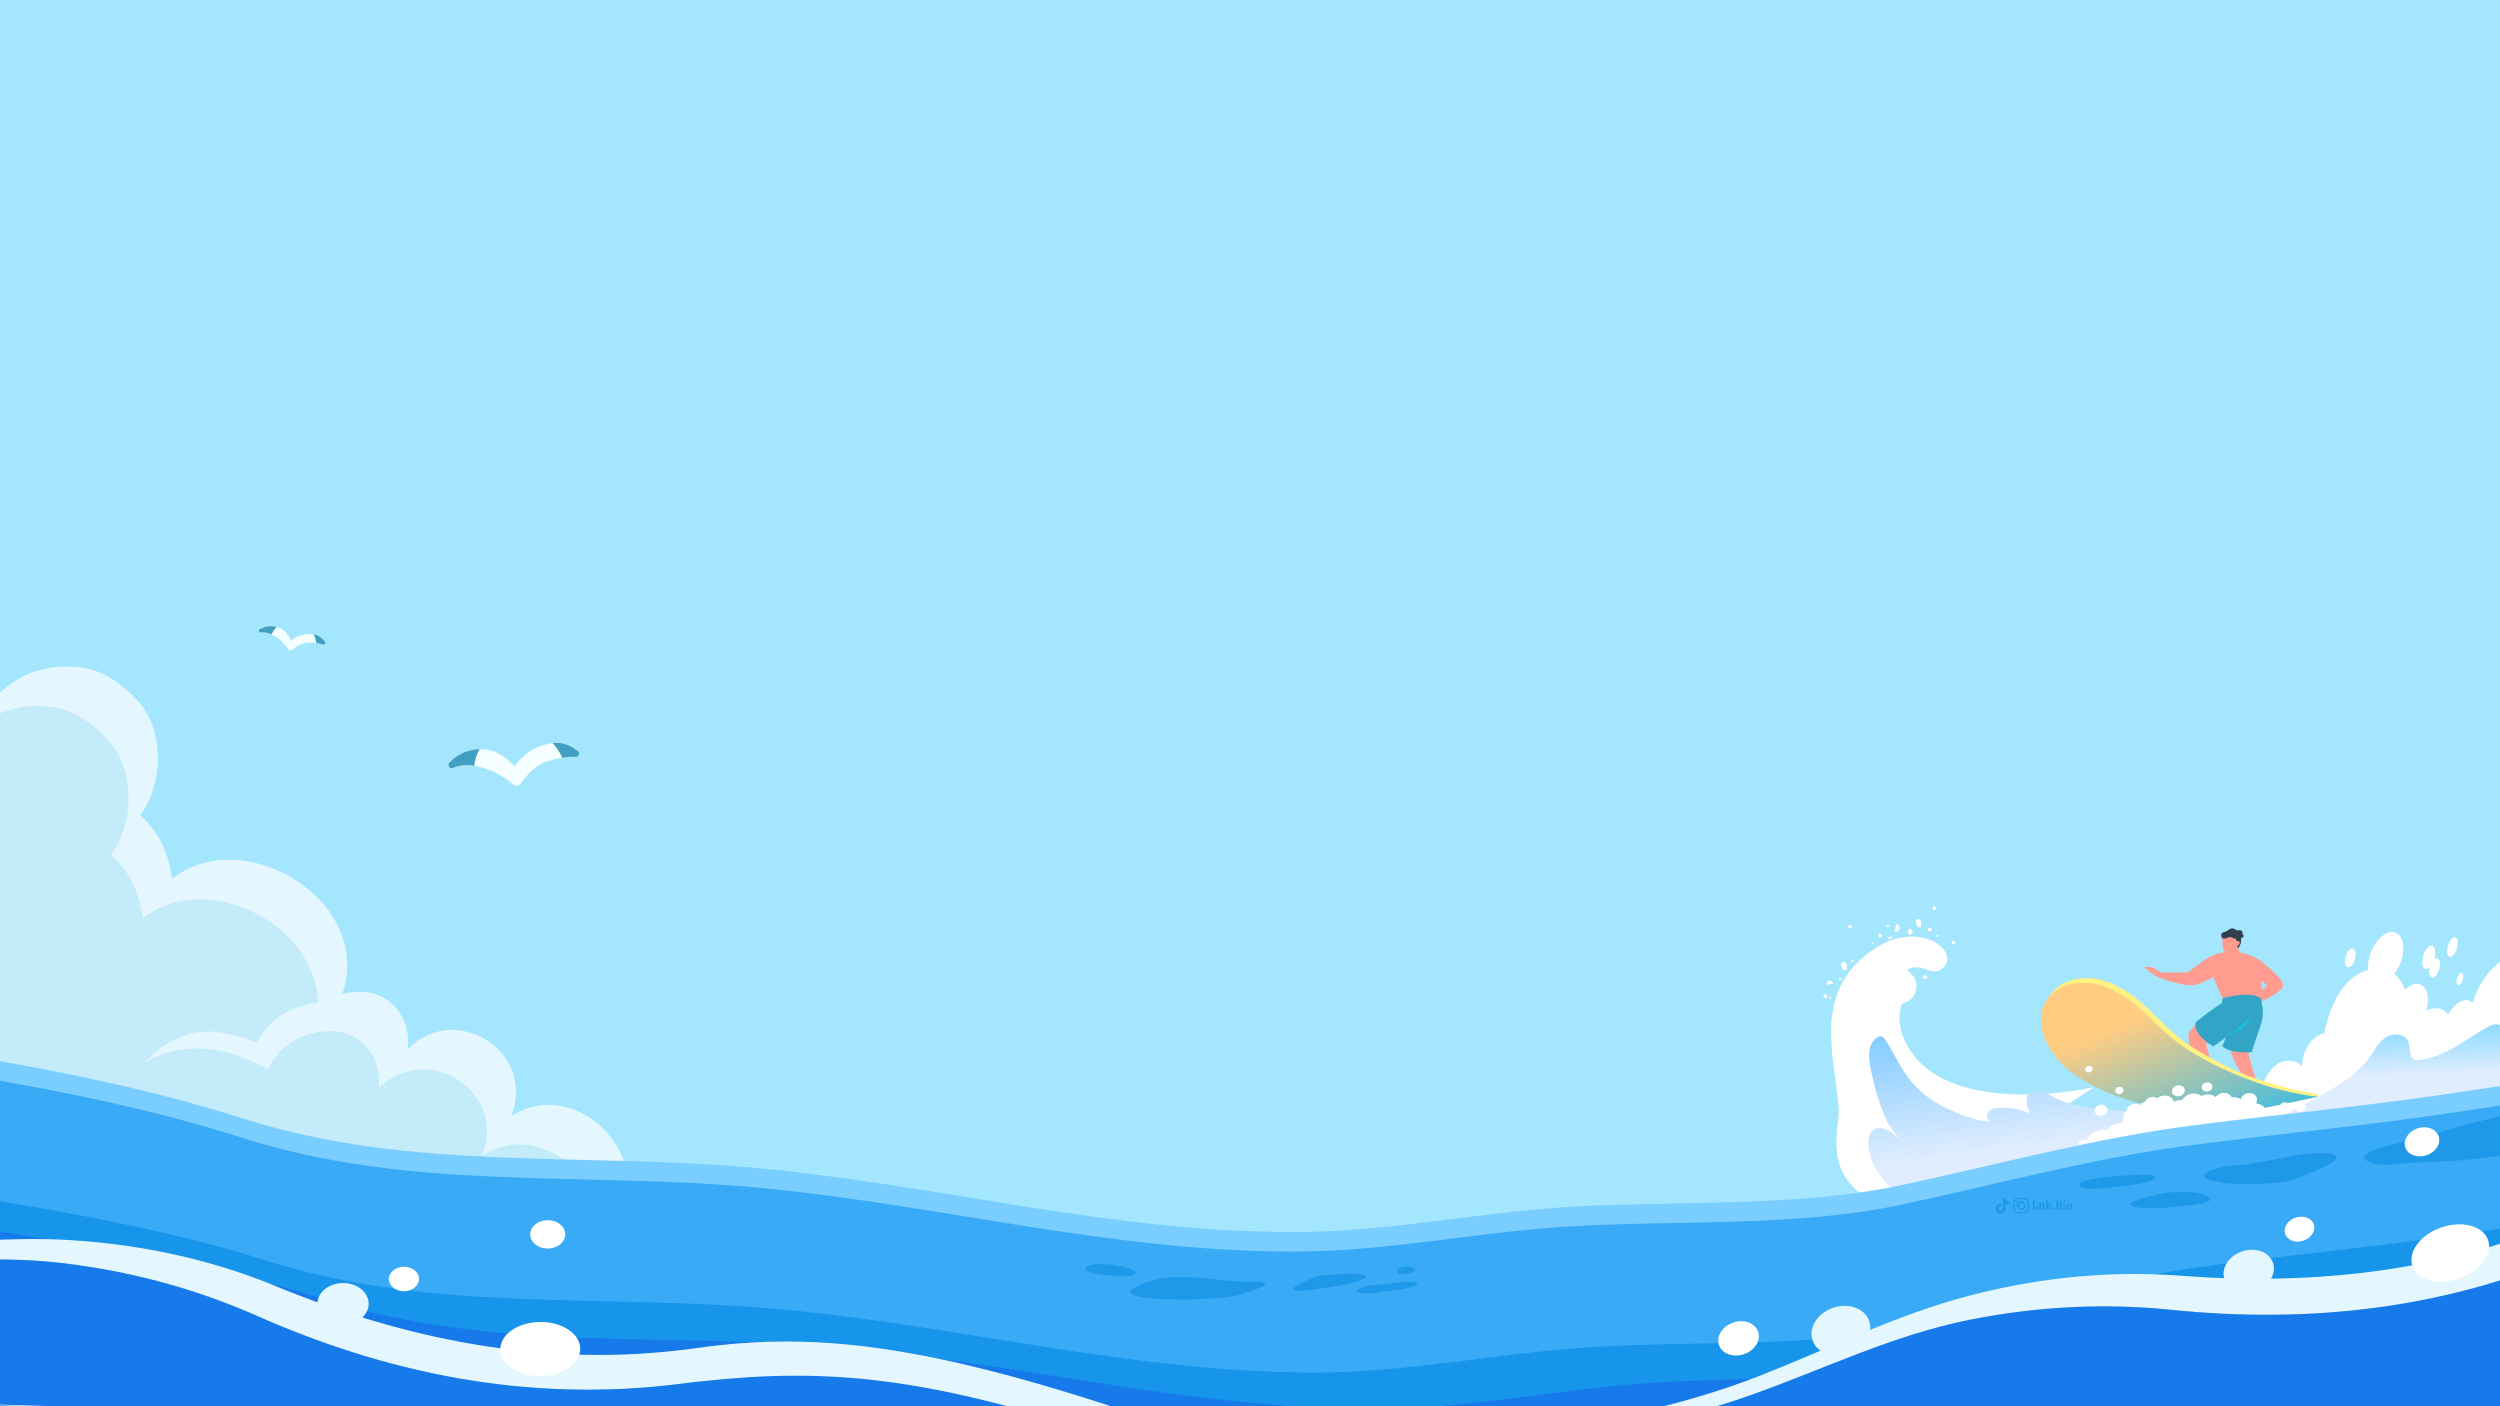 <?xml version="1.0" encoding="utf-8"?>
<!-- Generator: Adobe Illustrator 27.0.0, SVG Export Plug-In . SVG Version: 6.00 Build 0)  -->
<svg version="1.1" id="Layer_2_00000117662245917182292930000010347400509289319059_"
	 xmlns="http://www.w3.org/2000/svg" xmlns:xlink="http://www.w3.org/1999/xlink" x="0px" y="0px" viewBox="0 0 1920 1080"
	 style="enable-background:new 0 0 1920 1080;" xml:space="preserve">
<rect x="0" y="0" width="1920" height="1080" fill="#333333" stroke="none"/>
<style type="text/css">
	.st0{clip-path:url(#XMLID_00000146501597982823466060000015997851068094456240_);}
	.st1{fill:#E5F7FE;}
	.st2{fill:#C3EBFA;}
	.st3{fill:#FFFFFF;}
	.st4{fill:url(#SVGID_1_);}
	.st5{fill:#FF9C8F;}
	.st6{opacity:0.5;fill:#FF9C8F;enable-background:new    ;}
	.st7{fill:#313F4F;}
	.st8{fill:#32A5C7;}
	.st9{fill:#13C0E5;}
	.st10{fill:#FFF182;}
	.st11{fill:url(#SVGID_00000132063980202375980890000005155744915350274950_);}
	.st12{fill:url(#SVGID_00000150073577197179518030000012686370614545749386_);}
	.st13{fill:#7ACEFF;}
	.st14{fill:#39AAF5;}
	.st15{fill:#1795EB;}
	.st16{fill:#177AEB;}
	.st17{fill:#1E98E8;}
	.st18{opacity:0.3;}
	.st19{fill:#F5FFFF;}
	.st20{fill:#40A0C2;}
</style>
<g>
	<defs>
		<rect id="XMLID_00000067214278382098943340000001764137318603113621_" width="1920" height="1080"/>
	</defs>
	<use xlink:href="#XMLID_00000067214278382098943340000001764137318603113621_"  style="overflow:visible;fill:#A3E6FE;"/>
	<clipPath id="XMLID_00000135680270931472248250000003411047800915409040_">
		<use xlink:href="#XMLID_00000067214278382098943340000001764137318603113621_"  style="overflow:visible;"/>
	</clipPath>
	<g style="clip-path:url(#XMLID_00000135680270931472248250000003411047800915409040_);">
		<g>
			<g>
				<path class="st1" d="M481.2,923.2c10.4-48.2-44.5-94.4-88.8-65.9c20.2-48.7-42.1-89.2-79.3-51.6c0,0,4.2-22.8-15-37.2
					c-15.6-11.8-35.4-4.8-35.4-4.8c25.1-70.7-74.4-132.5-130.6-88.8c-2.7-20-10.1-36.4-24.5-48.8c18.3-23.9,18.4-65.1-0.8-86.7
					c-20.6-23.2-38.6-27.2-53.2-27.5C-70.7,509-52.3,761.7-80.8,839.4l-12.6,61.2l191.7,38.3c5.1,6.5,15.3,7.6,23.9,4.8l15.6,3.2
					c20.3,23,38,7.3,54.8,24.2c20.2,21,50,2.2,64.1-19.9c-3.2,4.9,27,11.2,30.1,11.1c11.5-0.7,21.2-4,33.1-4c20,0,40,0.3,59.9,0.9
					c9,0.3,18.7-0.6,27.6,0.2c7.1,0.7,13.8,3.8,21,4C453,963.9,477.3,947.4,481.2,923.2z"/>
			</g>
			<g>
				<path class="st2" d="M370.1,887.6c20.2-48.7-42.1-89.2-79.3-51.6c0,0,4.2-22.8-15-37.2c-7.9-5.9-16.8-7.1-23.8-6.8l0,0
					c-20.5,0.5-37.5,10.6-46.3,29.7c0,0-47.9-32.7-94-5.9c0,0,22.3-29.2,59.2-22.6c17.3,3,26.7,7.7,26.7,7.7s10-26.8,46.6-30.8
					c-1.2-59.6-84.8-103.5-134.6-64.8c-2.7-20-10.1-36.4-24.5-48.8c18.3-23.9,18.3-65.1-0.8-86.7c-20.6-23.2-38.6-27.2-53.2-27.5
					c-124.3-2.8-105.8,249.8-134.3,327.6l-12.6,61.2L76,969.3c5.1,6.5,15.3,7.6,23.9,4.8l15.6,3.2c20.3,23,38,7.3,54.8,24.2
					c20.2,21,50,2.2,64.1-19.9c-3.2,4.9,27,11.2,30.1,11.1c11.5-0.7,21.2-4,33.1-4c20,0,40,0.3,59.9,0.9c9,0.3,18.7-0.6,27.6,0.2
					c7.1,0.7,13.8,3.8,21,4c24.3,0.8,48.6-15.6,52.5-40C469.2,905.4,414.3,859.3,370.1,887.6z"/>
			</g>
		</g>
		<g>
			<g>
				<path class="st3" d="M1960.4,600.4c-2.2,1-3.4-1.7-2.9-5.9c0.6-4.3,2.8-8.5,5-9.5s3.4,1.6,2.9,5.9
					C1964.7,595.1,1962.5,599.4,1960.4,600.4z"/>
				<path class="st3" d="M1973.8,692.6c-2.8,2.2-5.1,1.7-6.2-0.8c-0.9,1.6-2,2.9-3.1,3.5c-2.3,1.3-3.8-0.8-3.4-4.6s2.6-7.9,5-9.2
					c0.7-0.4,1.4-0.4,1.9-0.2c1.4-4.6,3.9-9,6.8-11.3c4-3.2,7.1-0.9,6.8,5.4C1981.3,681.7,1977.8,689.4,1973.8,692.6z"/>
				<path class="st3" d="M2081.9,700.6c-0.7,0.1-1.4,0.3-2,0.4c-7.3,2.2-12.6,9.7-11.9,17c-2.9-4.1-9.2-4.8-14-2.8
					s-8.3,6.1-11.5,10.1c-3.1-3.8-8.9-4.5-13.8-3.1c-4.8,1.4-8.9,4.6-12.9,7.6c-1.3,1-2.7,2.2-3.2,3.8c-0.4,1.6,0.8,3.6,2.4,3.4
					c-0.7-3.7-5.1-5.8-9-5.4s-7.4,2.6-10.7,4.8c12.9-16.6-19.6-9.1-19.5,5.3c0-1.9-4.6-23.1-8.3-11.7c0.9-2.9,1.6-5.7,1.9-8.6
					c1.4-12.6-4.3-18.9-12.8-14.4c-4.6,2.4-9,7.4-12.3,13.4c-0.9-3.1-3.4-4-6.5-1.8c-3.8,2.7-7.1,9.3-7.8,15.1
					c-1.3,0.3-2.7,0.8-4.1,1.5c-11.7,5.5-22.8,20.2-26.8,35c-1.9-2-4.5-2.7-7.6-1.7c-4.2,1.3-8.3,5.4-11.4,10.7
					c-2.7-4.1-7.7-5.9-13.8-4.2c-0.9,0.3-1.9,0.6-2.8,1c0.4-1.3,0.6-2.6,0.8-4c1.6-10.9-3-18-10.3-16.1c-2.4,0.6-4.7,2.1-6.9,4.2
					c-2-5.3-4.8-9.3-8.3-12.1c3.3-4.2,5.7-9.8,6.6-15.6c1.6-10.8-3-18-10.3-16.4c-7.3,1.7-14.5,11.6-16.1,22.2
					c-0.4,2.4-0.4,4.7-0.2,6.7c-20.1,5.1-30,29.6-33.8,48.9c-0.2,0-0.3,0-0.5,0c-7.3,1-14.5,10.1-16.1,20.5
					c-0.3,1.7-0.3,3.3-0.3,4.9c-2.1-2.4-4.7-3.9-7.5-4.3c-18.8-2.8-25.2,22.1-25.8,33.9c-1.3-0.7-2.7-1-4.3-1
					c-7.3,0.3-14.5,8.6-16.1,18.7c-0.1,0.9-0.2,1.8-0.3,2.7c0,0.7,83.7-13.2,91.2-15.1c30.8-7.5,61.2-17.3,91.1-29.3
					c0.1,0,0.2-0.1,0.3-0.1c13.7-5.7,78-23.3,96.2-27.5c38.2-8.8,69.3-33.7,107.5-41.5c3.3-0.7,7.2-1.7,8.1-4.8c0.5-1.5,0.1-3,0-4.5
					c-0.1-1.7,0.1-3.5-0.4-5.2c-1.1-3.1-4.9-4.7-8.3-4.4c-3.4,0.3-6.6,2-9.6,3.7c0.8-4.7-2.2-9.6-6.8-11.3
					c4.8-4.9,7.8-11.4,8.1-18.1c0.2-3.7-0.8-7.9-4.1-9.9C2086,700.5,2083.9,700.3,2081.9,700.6z"/>
				<path class="st3" d="M1888.5,756.6c-1.4,0.4-2.2-1.3-1.8-3.9c0.4-2.6,1.8-5,3.2-5.5c1.4-0.4,2.2,1.3,1.8,3.9
					S1889.9,756.1,1888.5,756.6z"/>
				<path class="st3" d="M1882.4,734.8c-2.2,0.7-3.5-2.1-2.9-6.2c0.6-4.1,2.9-8,5.1-8.7s3.5,2.1,2.9,6.2S1884.6,734.1,1882.4,734.8z
					"/>
				<path class="st3" d="M1868.7,750.8c-2.2,0.6-3.5-2.2-2.9-6.3c0.1-0.6,0.2-1.1,0.3-1.6c-0.7,0.7-1.4,1.1-2.1,1.3
					c-2.7,0.7-4.2-2.7-3.5-7.6c0.7-4.9,3.5-9.5,6.1-10.3c2.7-0.7,4.2,2.6,3.5,7.6c-0.1,1-0.4,1.9-0.6,2.8c0.4-0.4,0.9-0.7,1.3-0.8
					c2.2-0.6,3.5,2.2,2.9,6.3C1873.2,746.4,1870.9,750.2,1868.7,750.8z"/>
				<path class="st3" d="M1803.9,742.9c-2.2,0.4-3.5-2.5-2.9-6.5s2.9-7.5,5.1-7.9s3.5,2.5,2.9,6.5S1806.1,742.5,1803.9,742.9z"/>
				<path class="st3" d="M1984,714.2c-2.3,1.3-3.8-0.7-3.4-4.5s2.6-8,4.9-9.3s3.8,0.7,3.4,4.5S1986.3,712.9,1984,714.2z"/>
				<path class="st3" d="M2037.1,678.2c-2.3,1.5-3.8-0.4-3.3-4.3c0.4-3.9,2.6-8.3,4.8-9.8c2.3-1.6,3.7,0.3,3.3,4.2
					C2041.5,672.2,2039.3,676.6,2037.1,678.2z"/>
				<path class="st3" d="M1934.7,694.9c-2.3,1.1-3.9-1-3.4-4.7c0.4-3.8,2.7-7.7,5-8.9s3.9,1,3.4,4.7
					C1939.3,689.7,1937.1,693.7,1934.7,694.9z"/>
			</g>
			
				<linearGradient id="SVGID_1_" gradientUnits="userSpaceOnUse" x1="1498.916" y1="-1875.579" x2="1503.417" y2="-1826.063" gradientTransform="matrix(0.991 -0.133 -0.133 -0.991 158.07 -834.925)">
				<stop  offset="0" style="stop-color:#E0EDFF"/>
				<stop  offset="1" style="stop-color:#70D4FF"/>
			</linearGradient>
			<path class="st4" d="M2033.5,748c-10.2,5.4-19.9,12.1-31.1,14.7c-2.2,0.5-4.6,0.8-6.6-0.1c-1.5-0.7-2.6-2-3.9-2.9
				c-6.9-5-16.3,0.1-23.1,5.2c-14.6,10.7-28.2,23.5-45.8,28.5c0.5-3.2-1.5-6.3-4.9-6.7c-3.1-0.4-6.1,1.1-8.8,2.7
				c-16.7,9.7-32.7,23-51.9,24.7c-0.9,0.1-1.8,0.1-2.7-0.1c-5.1-1.4-3.2-9.1-5.1-14c-2.4-6.3-11.8-7-17.4-3.2s-8.8,10.1-12.8,15.6
				c-9.5,13.2-24,21.7-38.2,29.5c-20,11-40.3,21.4-61,31.1l3.9,26.9c31,0.5,61.6-6.9,91.4-15.5c42.7-12.5,84.9-27.6,124.2-48.8
				c19.8-10.7,38.9-22.8,56.5-36.8c7.7-6.1,14.5-14.1,22.2-19.8c9.6-7.1,22.9-11.6,33.6-17c3.5-1.7,7-3.6,9.4-6.6
				c3.5-4.5,1.8-11.1-3.6-13.2c-4-1.6-8.5-0.7-12.5,0.6C2041.2,744.1,2037.4,746,2033.5,748z"/>
			<g>
				<g>
					<path class="st5" d="M1651.6,745.3c0,0-1.8,0.8-1.4,1.2c0.4,0.3,5.4,2.2,5.4,2.2L1651.6,745.3z"/>
					<path class="st5" d="M1651.5,743.5c-0.1-0.1-3.2-0.9-3.2-0.9s-1.6,0.1-1,1.3c0.4,0.7,3.3,1,4.5,2.2c3,3.1,4.3,2.8,4.3,2.8
						l-1.3-3.8L1651.5,743.5z"/>
					<g>
						<path class="st5" d="M1719.5,734.1l0.9-1.7c0,0-1.5-4.4-3.3-8l-5.8,4.1l2.4,5.2L1719.5,734.1z"/>
						<path class="st5" d="M1718,722.4c1.7,2.8-1.7,8.1-5,8.8c-2.5,0.6-4.3,0.6-5.8-2.8c-0.4-1-0.1-3.2-0.3-4.5
							c-0.7-4.3,0.7-6.3,4-7S1715.7,718.7,1718,722.4z"/>
						<polygon class="st6" points="1711.9,731.5 1716.7,728.5 1714.3,732.3 						"/>
						<path class="st7" d="M1722.2,716.5c0-0.3,0-0.6-0.1-0.9c-0.3-0.9-1.3-1.2-2.2-1.2c-0.6,0-1.3,0.2-1.9,0.1
							c-0.8-0.2-1.3-0.8-2-1.1c-0.9-0.5-1.9-0.5-2.8-0.2c-1.4,0.5-2.4,1.7-3.7,2.2c-1.3,0.4-3,0.6-3.5,2.1c-0.2,0.6-0.1,1.3,0.1,1.9
							c0,0.1,0.8,1.6,0.8,1.6s0.2-0.3,0.3-0.3c1-0.1,1.7,0.3,2.6,0c1.1-0.4,2.2-1.3,3.3-1c1.3,0.3,2,1.3,3.4,1.1
							c0.6-0.1,1.1-0.3,1.6-0.3c0.8,0,1.5,0.2,2.2,0.2c0.8,0,1.5-0.3,2.1-0.7c0.4-0.3,0.8-0.9,0.7-1.4c-0.1-0.5-0.7-0.9-0.9-1.4
							C1722.3,716.9,1722.2,716.7,1722.2,716.5z"/>
						<path class="st7" d="M1720.8,719.9c-0.1-0.4-0.3-0.7-0.6-0.9c-0.2-0.1-0.5-0.2-0.7-0.2c-1-0.2-2-0.2-3-0.2l-0.2,1.2
							c0.3,0.5,0.5,0.9,0.8,1.4c0.4,0.7,0.7,1.3,1,2.1c0.4,1.1,0.3,1.9,0,3c0,0.2,0.8,1.8,0.9,2.1
							C1720.8,725.5,1721.8,722.9,1720.8,719.9z"/>
						<path class="st5" d="M1719.5,725.6c-0.7,0.8-1.9,1-2.5,0.4c-0.7-0.6-0.6-1.7,0.1-2.6c0.7-0.8,1.9-1,2.5-0.4
							C1720.3,723.7,1720.2,724.8,1719.5,725.6z"/>
						<path class="st5" d="M1752.4,759.1c-4.8,5.9-19.4,11.7-19.4,11.7l-3-3.9l11.3-10.1l-1.8-1.4l-2.8-2l-4.6-3.3l-12.9-18.7
							c0,0,11.3,1.1,20.4,9.3C1747.8,748.1,1756.2,754.4,1752.4,759.1z"/>
						<path class="st6" d="M1739.6,755.4l-2.8-2l-0.2-1.2c0,0-0.7-4.6-2.6-11.9C1733.9,740.4,1741.4,750.9,1739.6,755.4z"/>
						<path class="st5" d="M1736.1,771.1l-29.1-4.5c0,0-2.7-4.9-5.1-11.1c-0.7-1.7-1.3-3.5-1.8-5.4c-2.4-8.2-0.1-16.5-0.1-16.5
							s8.2-3.4,15.7-2.5c10.4,1.3,16.6,6.2,18.2,9.9C1739.1,752.9,1736.1,771.1,1736.1,771.1z"/>
						<path class="st5" d="M1703.1,732.6c0,0-4.3,0.4-13.4,7.1c-6.7,4.9-9.3,7.1-9.3,7.1H1659l-2.1,3.5c0,0,22.3,9.3,31.8,5.4
							c12.5-5.1,22.1-12.3,22.1-12.3L1703.1,732.6z"/>
						<g>
							<path class="st5" d="M1707.5,771.7c0,0-24.3,14.8-26.5,22.2c-2.7,9.2,12.1,30.4,12.1,30.4h6.9l-5.8-22.8l28.3-16.1
								L1707.5,771.7z"/>
							<path class="st5" d="M1693.6,822.8l-0.6,1.5c0,0-14.5,2.2-10.9,3.4s19.2,2,19.2,2l-1.4-5.4L1693.6,822.8z"/>
						</g>
						<g>
							<g>
								<path class="st5" d="M1715,781.3c0,0-3.1,16-1.5,26.7c1.1,7.6,14.4,26.6,14.4,26.6l6.1-0.2l-7.2-25l5.8-21.8L1715,781.3z"/>
							</g>
							<path class="st5" d="M1728.3,833l-0.4,1.6c0,0-10.7,3.9-10,4.4c0.7,0.4,16.9-0.2,17.4-1c0.6-0.9-2.5-5.5-2.5-5.5L1728.3,833z
								"/>
						</g>
						<path class="st8" d="M1707,766.6c0,0,20.9-6,29.4,0l1.2,7.6l-12.2,8.1l-19.7-8.1L1707,766.6z"/>
						<path class="st8" d="M1728.7,777.9c0,0-2.3,5.6-9.3,11.1c-4,3.2-9.9,7.9-14,10.7c-3.7,2.5-5.6,4-5.6,4s-16.2-9.1-13.5-18.7
							c0,0,17.5-13.9,21.2-14.9C1712.9,768.7,1725.2,769.1,1728.7,777.9z"/>
						<path class="st8" d="M1718.4,773.5l17.6-4.6c0,0,3.9,7.1,0.5,17.5c-0.9,2.8-1.6,5.1-2.9,8.5c-0.6,1.5-4.3,13.2-4.3,13.2
							s-17.5,1.2-22.5-4.7l7.9-20.2L1718.4,773.5z"/>
					</g>
					<path class="st5" d="M1659.2,746.7c0,0-4.7-3.2-6.2-3.7c-1.3-0.4-4.7-0.6-4.7-0.6l-0.3,0.7c0,0,3.2,1,3.8,1.5
						c1.5,1.2,1.3,4.9,5.3,5.5C1658.4,750.4,1659.2,746.7,1659.2,746.7z"/>
					<path class="st6" d="M1708,745.4l-6.1,10.1c-0.7-1.7-1.3-3.4-1.8-5.3L1708,745.4z"/>
					<path class="st9" d="M1710.6,795.4c0,0,16.5-9.8,16.8-16.5c0,0,0.7,5.5-3.8,9.5S1710.6,795.4,1710.6,795.4z"/>
				</g>
				<g>
					<path class="st10" d="M1780.2,842.3l-52.9,11.1c-5.7,0.3-11.3,0.5-16.7,0.6c-15.4,0.2-30-0.9-45.8-4.3
						c-26.9-5.7-51.7-15.5-68.6-26.5c-17.4-11.4-24.7-28.1-26-39.1c-0.9-7.1,0.3-12.8,2.7-17.3c5.6-10.7,17.8-15,25.4-15.4
						c8.7-0.4,16.7-0.7,33.5,9.1c16.6,9.7,32,31,49.9,42.4c18.3,11.7,37,21.2,53.8,26.5c19.7,6.2,33.5,9.4,45,10.9L1780.2,842.3z"/>
					
						<linearGradient id="SVGID_00000134235164297680087150000000707941304251530882_" gradientUnits="userSpaceOnUse" x1="1273.199" y1="-1796.628" x2="1299.564" y2="-1900.161" gradientTransform="matrix(0.991 -0.133 -0.133 -0.991 158.07 -834.925)">
						<stop  offset="0" style="stop-color:#FFCC82"/>
						<stop  offset="1" style="stop-color:#45BDDE"/>
					</linearGradient>
					<path style="fill:url(#SVGID_00000134235164297680087150000000707941304251530882_);" d="M1780.2,842.3l-32,6.7l-8.5,1.8
						l-12.2,2.5c-5.4,0.3-11.1,0.5-17,0.6c-17.5,0.4-36.2,0-49.8-2.6c-27.1-5-48.7-13.7-65.5-24.7c-17.4-11.4-26.2-27.9-27.5-38.9
						c-1.1-9.2,1.2-16,5.1-21.1c0.2-0.2,0.3-0.4,0.5-0.6c1.3-1.6,2.8-3,4.3-4.2c5.9-4.6,13-6.6,18.2-6.8c8.7-0.4,16.7-0.7,33.5,9.1
						c16.6,9.7,31.5,29.7,49.4,41.1c18.3,11.7,36.5,19.9,53.1,25.7C1750.9,837.8,1768,840.9,1780.2,842.3z"/>
				</g>
			</g>
			<g>
				<path class="st3" d="M1494.6,909l113.6-74c0,0-81,18.4-124.7-11.7c-6.9-4.7-12.8-10.7-17.4-18c-0.3-0.5-0.6-0.9-0.8-1.4
					c-0.2-0.4-0.5-0.8-0.7-1.2c-0.1-0.1-0.1-0.2-0.1-0.3c-0.2-0.3-0.3-0.6-0.5-0.9c-0.1-0.1-0.1-0.2-0.2-0.3
					c-0.2-0.3-0.3-0.6-0.5-0.9c0-0.1-0.1-0.2-0.1-0.3c-0.4-0.8-0.7-1.5-1-2.3c-0.1-0.1-0.1-0.3-0.2-0.4c-0.1-0.2-0.2-0.4-0.3-0.7
					c-0.1-0.2-0.1-0.3-0.2-0.5s-0.1-0.3-0.2-0.5s-0.1-0.4-0.2-0.6c0-0.1-0.1-0.2-0.1-0.3c-0.1-0.3-0.2-0.6-0.3-0.9
					c-0.1-0.3-0.2-0.7-0.3-1c0-0.2-0.1-0.3-0.1-0.5c-0.1-0.4-0.2-0.8-0.3-1.1c0-0.2-0.1-0.3-0.1-0.5c-0.1-0.3-0.2-0.7-0.2-1
					c0-0.1-0.1-0.3-0.1-0.4c-0.1-0.3-0.1-0.6-0.2-1c0-0.1,0-0.3-0.1-0.4c-0.1-0.4-0.1-0.7-0.2-1.1c0-0.1,0-0.3,0-0.4
					c0-0.4-0.1-0.7-0.1-1.1c0-0.1,0-0.2,0-0.3c0-0.3,0-0.6-0.1-0.9c0-0.1,0-0.2,0-0.3c0-0.4,0-0.7,0-1c0-0.1,0-0.2,0-0.3
					c0-0.3,0-0.7,0-1c0-0.1,0-0.1,0-0.2c0-0.3,0-0.6,0-0.9c0-0.1,0-0.1,0-0.2c0-0.3,0-0.7,0.1-1c0-0.1,0-0.2,0-0.2
					c0-0.3,0.1-0.6,0.1-0.9c0-0.1,0-0.1,0-0.2c0-0.3,0.1-0.6,0.1-0.9v-0.1c0.1-0.3,0.1-0.6,0.2-0.9c0-0.1,0-0.1,0-0.2
					c0.1-0.3,0.1-0.6,0.2-0.9v-0.1c0.1-0.6,0.3-1.1,0.4-1.7V773c0.1-0.3,0.2-0.5,0.2-0.7v-0.1c0.2-0.5,0.3-0.9,0.5-1.4
					c12.4-2.7,15.5-18.1,3.9-25.8l-0.1-0.1c0,0,0.5-0.4,1.5-0.8c2.3-1,6.9-2.3,13.2,0.4c3.7,1.6,6.6,1.8,9,1.1
					c0.8-0.2,1.5-0.6,2.2-1c1.3-0.8,2.4-1.8,3.3-3c4.2-5.2,0.8-12.1-5.2-16.4c-10-7.3-29.3-9.4-48.1,2.9
					c-22.4,14.6-31,32.7-33.4,52.2c0,0.2,0,0.3-0.1,0.5l0,0c0,0.4-0.1,0.8-0.1,1.2c-0.1,1.2-0.2,2.4-0.3,3.6
					c-1.3,19.8,3,40.7,5.2,60.5c0.2,1.7,0.4,3.4,0.5,5c0,1,0,2.2-0.1,3.4c-0.4,6.9-2.1,16.1-1.7,25.9c0.6,12.6,4.7,26.3,20.2,37.5
					c0,0,0,0-0.1-0.1c6.6,6,16.1,10.9,29.9,13.5l30.7-20l0,0L1494.6,909z"/>
				<g>
					<path class="st3" d="M1405.7,753.2C1405.7,753.2,1405.7,753.1,1405.7,753.2c-0.1,0-0.1-0.1-0.2-0.1l0,0h-0.1
						c-0.1,0-0.1,0-0.2,0h-0.1h-0.1c-0.1,0-0.3,0-0.4,0s-0.2,0.1-0.3,0.1c-0.1,0-0.2,0.1-0.2,0.1c-0.1,0.1-0.2,0.2-0.4,0.3
						c-0.1,0.1-0.2,0.2-0.3,0.3l-0.1,0.1c-0.1,0.1-0.1,0.2-0.2,0.3c0,0.1-0.1,0.2-0.1,0.3s-0.1,0.1-0.1,0.2l0,0c0,0.1,0,0.1,0,0.2
						c0,0.1,0,0.2,0,0.2c0,0.1,0,0.1,0,0.2c0,0.1,0,0.3,0.1,0.4c0,0.1,0.1,0.1,0.1,0.1s0,0.1,0.1,0.1c0,0,0.1,0,0.1,0.1
						c0,0,0.1,0,0.1,0.1c0,0,0,0,0.1,0s0.1,0.1,0.2,0.1s0.2,0,0.4,0c0.1,0,0.1,0,0.2,0s0.3-0.1,0.4-0.1s0.2-0.1,0.3-0.2
						c0.1-0.1,0.3-0.1,0.4-0.2c0.1,0,0.1,0,0.2-0.1c0.1,0,0.1,0,0.2,0s0.2,0,0.3,0c0.1,0,0.1,0,0.2,0.1h0.1l0,0
						c0.1,0,0.1,0.1,0.2,0.1h0.1l0,0c0.1,0,0.2,0,0.3,0l0,0l0,0l0,0c0.1,0,0.1-0.1,0.2-0.1c0,0,0,0,0.1-0.1c0-0.1,0.1-0.1,0.1-0.2
						l0,0c0.1,0,0.1-0.1,0.1-0.2c0-0.1,0.1-0.1,0-0.2V755v-0.1c0-0.1,0-0.1,0-0.2v-0.1c0,0,0,0,0-0.1s-0.1-0.2-0.1-0.2l0,0l0,0
						c0,0,0-0.1-0.1-0.1c0,0,0,0-0.1-0.1l0,0c0-0.1-0.1-0.1-0.1-0.2l-0.1-0.1c0,0-0.1,0-0.1-0.1c-0.1-0.1-0.2-0.2-0.3-0.2l0,0
						c-0.1,0-0.1-0.1-0.2-0.1h-0.1C1405.9,753.2,1405.8,753.2,1405.7,753.2C1405.8,753.2,1405.7,753.2,1405.7,753.2z"/>
					<path class="st3" d="M1418.3,744.3c0-0.2-0.1-0.4-0.1-0.7c0-0.1,0-0.2,0-0.3c0.1-0.3,0.1-0.6,0.1-0.9v-0.1c0-0.3,0-0.7,0-1
						c0-0.2-0.1-0.4-0.2-0.6c-0.1-0.2-0.2-0.5-0.3-0.7c-0.1-0.4-0.3-0.7-0.7-0.9c-0.2-0.1-0.4-0.2-0.6-0.3c-0.2,0-0.5,0-0.7,0
						c-0.3,0-0.6,0.1-0.8,0.2c-0.3,0.2-0.5,0.4-0.7,0.7c-0.1,0.2-0.3,0.4-0.3,0.7c0,0.2-0.1,0.3,0,0.5c0,0,0,0.1,0,0.2
						c0,0.2,0.1,0.4,0.1,0.6c0,0.2,0.1,0.3,0.2,0.5c0,0.2,0.1,0.3,0.1,0.4c0.1,0.3,0.3,0.6,0.4,0.9c0.1,0.2,0.2,0.3,0.3,0.5
						c0.1,0.2,0.3,0.3,0.4,0.5c0.1,0.1,0.2,0.2,0.4,0.3c0.1,0.1,0.2,0.1,0.3,0.2c0.1,0.1,0.3,0.1,0.4,0.1s0.1,0,0.2,0
						c0.2,0,0.3-0.1,0.5-0.1c0.1,0,0.2,0,0.4-0.1C1418,744.9,1418.2,744.6,1418.3,744.3C1418.3,744.4,1418.3,744.3,1418.3,744.3
						L1418.3,744.3z"/>
					<path class="st3" d="M1405.2,766L1405.2,766L1405.2,766c0,0.2,0,0.2,0,0.3s0,0.2,0,0.3s0,0.2,0,0.2c0,0.1,0.1,0.2,0.1,0.3v0.1
						c0,0,0,0.1,0.1,0.1l0,0c0,0.1,0.1,0.1,0.1,0.2h0.1h0.1l0,0h0.1c0.1,0,0.2,0,0.3-0.1c0.1-0.1,0.1-0.2,0.1-0.2v-0.1
						c0-0.1,0-0.1,0-0.2c0-0.1,0-0.3,0-0.4c0-0.1,0-0.3,0-0.4c0-0.1,0-0.2,0-0.3c0,0,0,0,0-0.1v-0.1c-0.1-0.1-0.2-0.2-0.3-0.3
						c-0.1,0-0.1,0-0.2,0s-0.1,0-0.2,0s-0.1,0.1-0.2,0.2l-0.1,0.1C1405.3,765.8,1405.2,765.9,1405.2,766L1405.2,766z"/>
					<path class="st3" d="M1479.3,751.9C1479.3,751.8,1479.3,751.7,1479.3,751.9c0.2-0.3,0.5-0.3,0.5-0.6c0-0.1,0.1-0.2,0.2-0.3
						c0.2-0.3,0.2-0.7,0-1.1l0,0c-0.1-0.2-0.3-0.4-0.5-0.5c-0.1,0-0.1-0.1-0.2-0.2c-0.1-0.1-0.2-0.1-0.4-0.2
						c-0.2-0.1-0.4-0.2-0.7-0.2c-0.2,0-0.4,0.1-0.6,0.2c-0.3,0.2-0.5,0.4-0.6,0.7c-0.1,0.2-0.2,0.5-0.2,0.8c0,0.2,0.1,0.4,0.1,0.5
						c0.1,0.2,0.3,0.3,0.4,0.5c0.1,0.1,0.3,0.2,0.5,0.3s0.5,0.1,0.7,0.1c0.1,0,0.1,0,0.1,0C1479.1,752,1479.2,752,1479.3,751.9z"/>
					<path class="st3" d="M1452.6,788.2C1452.6,788.1,1452.6,788.1,1452.6,788.2c0.2-0.2,0.3-0.2,0.4-0.4c0-0.1,0.1-0.1,0.1-0.2
						c0.1-0.2,0.1-0.4,0-0.7l0,0c-0.1-0.1-0.2-0.2-0.3-0.3l-0.1-0.1c-0.1,0-0.2-0.1-0.2-0.1c-0.1-0.1-0.3-0.1-0.4-0.1
						s-0.3,0-0.4,0.1c-0.2,0.1-0.3,0.2-0.4,0.4s-0.1,0.3-0.1,0.5c0,0.1,0,0.2,0.1,0.3s0.2,0.2,0.3,0.3c0.1,0.1,0.2,0.1,0.3,0.2
						c0.1,0.1,0.3,0.1,0.4,0.1h0.1C1452.5,788.2,1452.5,788.2,1452.6,788.2z"/>
					<path class="st3" d="M1447.1,822.6c0.1-0.1,0-0.4,0.3-0.3c0.2-0.4,0.8-0.4,0.9-1c0-0.2,0.3-0.3,0.4-0.6
						c0.3-0.8,0.2-1.6-0.3-2.5l0,0c-0.4-0.5-0.7-1-1.2-1.3c-0.2-0.1-0.3-0.3-0.5-0.4c-0.3-0.2-0.6-0.3-0.9-0.6
						c-0.5-0.4-1-0.5-1.6-0.6c-0.5-0.1-0.9,0-1.2,0.2c-0.5,0.3-1,0.7-1.2,1.4c-0.2,0.5-0.4,1-0.1,1.7c0.2,0.4,0.3,0.9,0.5,1.3
						c0.3,0.5,0.8,0.9,1.2,1.3c0.4,0.4,0.9,0.5,1.3,0.8c0.5,0.3,1.1,0.4,1.7,0.5c0.1,0,0.2,0,0.3,0
						C1446.6,822.6,1446.8,822.6,1447.1,822.6z"/>
					<path class="st3" d="M1402.7,766.5c0.2-0.1,0.5-0.2,0.6-0.5c0.1-0.2,0.2-0.5,0.2-0.8c-0.1-0.3-0.2-0.5-0.3-0.8
						c-0.1-0.2-0.3-0.3-0.3-0.4c-0.1,0-0.2-0.2-0.3-0.2c-0.3-0.1-0.6-0.1-0.9,0s-0.5,0.2-0.7,0.3c0,0,0,0-0.1,0
						c-0.3,0-0.4,0.2-0.5,0.4l0,0c-0.3,0.3-0.1,0.5,0.1,0.8c0.1,0.2,0.2,0.3,0.4,0.5c0.1,0.1,0.2,0.2,0.4,0.3
						c0.2,0.2,0.5,0.2,0.7,0.3c0.1,0,0.2,0.1,0.3,0.1C1402.3,766.7,1402.5,766.7,1402.7,766.5z"/>
					<path class="st3" d="M1402.6,773.4L1402.6,773.4L1402.6,773.4h-0.2c-0.1,0-0.2,0-0.3,0.1c-0.1,0-0.1,0.1-0.1,0.2
						c0,0.1,0,0.2,0.1,0.2c0,0.1,0.1,0.1,0.1,0.1s0.1,0.1,0.2,0.1s0.1,0,0.2,0s0.2,0,0.3-0.1c0.1,0,0.1-0.1,0.1-0.2l0,0
						c0-0.1,0-0.1,0-0.2c0-0.1-0.1-0.2-0.2-0.2l0,0C1402.8,773.4,1402.7,773.4,1402.6,773.4z"/>
					<path class="st3" d="M1456,790.6L1456,790.6L1456,790.6h-0.2c-0.1,0-0.2,0-0.3,0.1c-0.1,0-0.1,0.1-0.1,0.2c0,0.1,0,0.2,0.1,0.2
						c0,0.1,0.1,0.1,0.1,0.1s0.1,0.1,0.2,0.1s0.1,0,0.2,0s0.2,0,0.3-0.1c0.1,0,0.1-0.1,0.1-0.2l0,0c0-0.1,0-0.1,0-0.2
						c0-0.1-0.1-0.2-0.2-0.2l0,0C1456.1,790.6,1456.1,790.6,1456,790.6z"/>
					<path class="st3" d="M1413.7,752.8c0.1-0.2,0.3-0.4,0.4-0.6c0.2-0.3,0.4-0.6,0.5-0.9c0.1-0.2,0.1-0.3,0-0.5
						c0,0-0.3-0.1-0.4-0.1c-0.2,0-0.3,0.1-0.5,0.2c-0.2,0.2-0.5,0.3-0.8,0.4c-0.2,0-0.4,0.1-0.5,0.3l0,0c0,0.2-0.3,0.4-0.2,0.7
						c0.1,0.3,0.3,0.5,0.5,0.7C1413.1,753.1,1413.6,753,1413.7,752.8z"/>
					<path class="st3" d="M1443.8,719.9c0.1,0,0.2,0,0.3-0.1c0.2,0,0.3,0,0.5,0c0.1,0,0.2,0,0.3-0.1c0.3-0.2,0.4-0.4,0.5-0.7
						c0-0.2,0-0.3,0.1-0.5c0-0.1,0-0.2-0.1-0.3c0,0-0.1-0.1,0-0.1c0.1-0.2,0-0.3-0.2-0.4c-0.1-0.1-0.2-0.1-0.2-0.2
						c-0.1-0.1-0.2-0.2-0.4-0.2c-0.4-0.1-0.8-0.1-1.2,0c-0.5,0.1-0.8,0.5-0.8,1l0,0c-0.1,0.5,0.2,0.8,0.5,1c0.2,0.1,0.3,0.3,0.5,0.4
						C1443.6,719.9,1443.7,719.8,1443.8,719.9L1443.8,719.9z"/>
					<path class="st3" d="M1420.6,713.1c0.1,0,0.2,0,0.3-0.1c0.2,0,0.3,0,0.5,0c0.1,0,0.2,0,0.3-0.1c0.3-0.2,0.4-0.4,0.5-0.7
						c0-0.2,0-0.3,0.1-0.5c0-0.1,0-0.2-0.1-0.3c0,0-0.1-0.1,0-0.1c0.1-0.2,0-0.3-0.2-0.4c-0.1-0.1-0.2-0.1-0.2-0.2
						c-0.1-0.1-0.2-0.2-0.4-0.2c-0.4-0.1-0.8-0.1-1.2,0c-0.5,0.1-0.8,0.5-0.8,1l0,0c-0.1,0.5,0.2,0.8,0.5,1c0.2,0.1,0.3,0.3,0.5,0.4
						C1420.5,713,1420.6,713,1420.6,713.1C1420.6,713,1420.6,713,1420.6,713.1z"/>
					<path class="st3" d="M1421.9,737.5c-0.1,0.2-0.3,0.3-0.4,0.5s0,0.4,0.2,0.5c0.2,0,0.3,0.1,0.5,0.1c0.1,0,0.2,0,0.2,0.1h0.1
						c0.1,0,0.1,0,0.2,0h0.1c0.2-0.1,0.4-0.1,0.5-0.4c0-0.1,0.1-0.2,0.1-0.3c0.1-0.4-0.2-0.7-0.5-0.9c-0.3-0.1-0.5-0.1-0.8,0.1
						C1422.1,737.4,1422,737.4,1421.9,737.5z"/>
					<path class="st3" d="M1458.2,714.2C1458.3,714.2,1458.3,714.2,1458.2,714.2c0.1-0.1,0.1-0.1,0.1-0.2l0,0c0.1,0,0.1-0.1,0.1-0.1
						c0.1-0.1,0.1-0.1,0.1-0.2c0,0,0-0.1,0.1-0.1l0.1-0.1c0.1-0.1,0.1-0.3,0.2-0.4c0-0.1,0-0.2,0-0.4c0-0.1,0-0.2,0-0.3
						c0-0.2-0.1-0.3-0.1-0.5c-0.1-0.2-0.1-0.3-0.2-0.5c0-0.1-0.1-0.1-0.1-0.2c-0.1-0.1-0.1-0.2-0.2-0.4c-0.1-0.1-0.1-0.2-0.2-0.2
						c-0.1-0.1-0.1-0.1-0.2-0.2l0,0c0-0.1-0.1-0.1-0.2-0.1s-0.2-0.1-0.2-0.2c-0.1-0.1-0.1-0.1-0.2-0.1c-0.1-0.1-0.3-0.1-0.4-0.1
						s-0.1,0-0.2,0c0,0-0.1,0-0.1,0.1c0,0-0.1,0-0.1,0.1l-0.1,0.1c0,0,0,0-0.1,0.1c-0.1,0-0.1,0.1-0.2,0.2c-0.1,0.1-0.2,0.2-0.2,0.4
						c0,0.1,0,0.1-0.1,0.2c0,0.2,0,0.3,0,0.5c0,0.1,0,0.3,0,0.4c0,0.2,0,0.4,0,0.6c0,0.1,0,0.2,0,0.3s0,0.2,0,0.2
						c0,0.1,0,0.2-0.1,0.3c0,0.1-0.1,0.1-0.1,0.2l-0.1,0.1l0,0c0,0.1-0.1,0.1-0.2,0.2c0,0,0,0.1-0.1,0.1l0,0
						c-0.1,0.1-0.1,0.2-0.1,0.3c0,0,0,0,0,0.1l0,0c0,0,0,0,0,0.1s0.1,0.2,0.1,0.2v0.1c0.1,0,0,0.1,0.1,0.2l0,0
						c0,0.1,0.1,0.1,0.1,0.2c0.1,0,0.1,0.1,0.2,0.1c0,0,0.1,0,0.1,0.1c0.1,0,0.1,0,0.2,0.1c0.1,0,0.1,0.1,0.2,0.1h0.1c0,0,0,0,0.1,0
						s0.2,0,0.3,0c0,0,0,0,0.1,0l0,0h0.1h0.1l0,0c0.1,0,0.2,0,0.2,0c0.1,0,0.1,0,0.2-0.1c0,0,0.1,0,0.1-0.1c0.1-0.1,0.3-0.1,0.4-0.3
						c0,0,0,0,0.1,0c0-0.1,0.1-0.1,0.2-0.2l0.1-0.1C1458.1,714.3,1458.2,714.3,1458.2,714.2L1458.2,714.2z"/>
					<path class="st3" d="M1475.3,711.4c0-0.2,0-0.4,0-0.7c0-0.1,0-0.2,0-0.3c0.1-0.3,0.1-0.6,0.1-0.9v-0.1c0.1-0.3,0.1-0.7,0.1-1
						c0-0.2,0-0.4-0.1-0.6c-0.1-0.2-0.1-0.5-0.2-0.7c-0.1-0.4-0.3-0.7-0.6-1c-0.2-0.1-0.4-0.3-0.6-0.3c-0.2-0.1-0.4-0.1-0.7-0.1
						c-0.3,0-0.6,0.1-0.8,0.2c-0.3,0.1-0.6,0.4-0.8,0.7c-0.2,0.2-0.3,0.4-0.3,0.7c0,0.2-0.1,0.3,0,0.5c0,0,0,0.1,0,0.2
						c0,0.2,0,0.4,0.1,0.6c0,0.2,0.1,0.3,0.1,0.5s0,0.3,0.1,0.5c0.1,0.3,0.2,0.6,0.3,0.9c0.1,0.2,0.2,0.3,0.2,0.5
						c0.1,0.2,0.2,0.3,0.4,0.5c0.1,0.1,0.2,0.2,0.4,0.3c0.1,0.1,0.2,0.2,0.3,0.2c0.1,0.1,0.2,0.1,0.4,0.1c0.1,0,0.1,0,0.2,0
						c0.2,0.1,0.3,0,0.5,0c0.1,0,0.2,0,0.4,0c0.3,0,0.5-0.3,0.5-0.6C1475.2,711.4,1475.2,711.4,1475.3,711.4
						C1475.2,711.4,1475.2,711.4,1475.3,711.4z"/>
					<path class="st3" d="M1451.9,719.2L1451.9,719.2L1451.9,719.2c-0.2,0.1-0.3,0.2-0.4,0.2c-0.1,0.1-0.2,0.1-0.3,0.2
						c-0.1,0-0.2,0.1-0.3,0.1c-0.1,0.1-0.2,0.2-0.4,0.3l-0.1,0.1l-0.1,0.1l0,0c-0.1,0.1-0.1,0.1-0.2,0.2c0,0,0,0.1,0,0.2v0.1
						c0,0,0,0,0,0.1v0.1c0.1,0.1,0.2,0.3,0.3,0.3c0.1,0,0.2,0.1,0.4,0.1c0.1,0,0.1,0,0.2,0s0.2-0.1,0.3-0.1c0.2-0.1,0.3-0.1,0.5-0.2
						c0.2-0.1,0.3-0.2,0.5-0.2c0.1-0.1,0.2-0.1,0.4-0.2c0,0,0.1,0,0.1-0.1c0.1,0,0.1-0.1,0.1-0.1c0.1-0.1,0.2-0.3,0.2-0.5
						c0-0.1,0-0.2-0.1-0.2c0-0.1-0.1-0.2-0.1-0.3c-0.1-0.1-0.2-0.1-0.3-0.2c-0.1,0-0.1,0-0.2,0
						C1452.2,719.2,1452.1,719.2,1451.9,719.2L1451.9,719.2z"/>
					<path class="st3" d="M1481.5,715.3c0.1,0,0.1-0.1,0.2,0c0.2,0,0.4,0.1,0.6,0c0.1,0,0.2,0,0.3,0c0.4-0.1,0.6-0.3,0.8-0.7l0,0
						c0-0.2,0.1-0.4,0.1-0.7c0-0.1,0-0.2,0-0.2c0-0.1-0.1-0.3-0.1-0.4c0-0.2-0.2-0.4-0.3-0.6c-0.1-0.2-0.3-0.3-0.5-0.3
						c-0.3-0.1-0.6-0.1-0.9,0c-0.2,0.1-0.5,0.1-0.7,0.4c-0.1,0.1-0.2,0.3-0.3,0.5c-0.1,0.2-0.1,0.4-0.1,0.7c0,0.2,0.1,0.4,0.1,0.6
						c0.1,0.2,0.2,0.4,0.4,0.6c0,0,0.1,0,0.1,0.1C1481.3,715.1,1481.4,715.2,1481.5,715.3z"/>
					<path class="st3" d="M1465.8,717.3c0.3,0.2,0.5,0.5,0.9,0.6c0.4,0,0.7,0,1-0.2s0.6-0.5,0.8-0.8c0.1-0.2,0.2-0.5,0.4-0.6
						c0-0.2,0.1-0.3,0.1-0.5c0-0.4-0.2-0.8-0.5-1.2c-0.2-0.3-0.4-0.6-0.7-0.8c0,0,0,0-0.1-0.1c-0.1-0.3-0.4-0.5-0.7-0.4
						c0,0,0,0-0.1,0c-0.5-0.2-0.7,0.2-0.9,0.4c-0.2,0.2-0.3,0.4-0.4,0.7c-0.1,0.2-0.2,0.4-0.3,0.6c-0.1,0.4-0.1,0.7-0.1,1
						c0,0.1,0,0.3,0,0.4C1465.4,716.8,1465.5,717.1,1465.8,717.3z"/>
					<path class="st3" d="M1438.5,724.4L1438.5,724.4C1438.5,724.3,1438.5,724.3,1438.5,724.4c0-0.1-0.1-0.1-0.1-0.2
						s-0.1-0.1-0.2-0.2c-0.1,0-0.2,0-0.3,0.1c-0.1,0-0.2,0.1-0.3,0.2c-0.1,0-0.1,0.1-0.1,0.2c0,0.1-0.1,0.1,0,0.2c0,0.1,0,0.1,0,0.2
						c0,0.1,0.1,0.2,0.2,0.2s0.1,0.1,0.2,0c0,0,0,0,0.1,0s0.2-0.1,0.3-0.1c0.1-0.1,0.2-0.1,0.3-0.2l0,0
						C1438.6,724.5,1438.6,724.5,1438.5,724.4z"/>
					<path class="st3" d="M1449.4,712.2c0.2-0.1,0.5-0.2,0.7-0.2c0.4-0.1,0.7-0.2,1-0.4c0.2-0.1,0.2-0.2,0.3-0.4
						c0-0.1-0.1-0.3-0.2-0.3c-0.2-0.1-0.3-0.1-0.5-0.1c-0.3,0-0.6,0-0.8-0.2c-0.2-0.1-0.4-0.1-0.6-0.1l0,0c-0.2,0.2-0.4,0.2-0.6,0.4
						c-0.1,0.3-0.1,0.6,0,0.9C1448.7,712.1,1449.1,712.3,1449.4,712.2z"/>
					<path class="st3" d="M1499.2,724.7c0.1,0.1,0.2,0.1,0.2,0.2c0.1,0.1,0.2,0.2,0.3,0.3c0.1,0.1,0.1,0.2,0.2,0.2
						c0.3,0.1,0.6,0.1,0.9-0.1c0.1-0.1,0.3-0.2,0.4-0.3s0.2-0.1,0.2-0.2c0,0,0-0.1,0.1-0.1c0.2-0.1,0.2-0.2,0.2-0.4
						c0-0.1,0-0.2,0-0.3s0-0.3-0.1-0.4c-0.2-0.4-0.4-0.7-0.8-1s-0.9-0.3-1.3,0.1l0,0c-0.5,0.2-0.4,0.6-0.5,1.1c0,0.2,0,0.4,0,0.6
						C1499.2,724.5,1499.2,724.6,1499.2,724.7L1499.2,724.7z"/>
					<path class="st3" d="M1484.5,698.3c0.1,0.1,0.2,0.1,0.2,0.2c0.1,0.1,0.2,0.2,0.3,0.3c0.1,0.1,0.1,0.2,0.2,0.2
						c0.3,0.1,0.6,0.1,0.9-0.1c0.1-0.1,0.3-0.2,0.4-0.3s0.2-0.1,0.2-0.2c0,0,0-0.1,0.1-0.1c0.2-0.1,0.2-0.2,0.2-0.4
						c0-0.1,0-0.2,0-0.3s0-0.3-0.1-0.4c-0.2-0.4-0.4-0.7-0.8-1s-0.9-0.3-1.3,0.1l0,0c-0.5,0.2-0.4,0.6-0.5,1.1c0,0.2,0,0.4,0,0.6
						C1484.5,698.1,1484.5,698.2,1484.5,698.3L1484.5,698.3z"/>
					<path class="st3" d="M1487.9,718c-0.2,0-0.4,0-0.6,0c-0.2,0.1-0.3,0.3-0.2,0.5c0.1,0.1,0.1,0.3,0.2,0.4c0,0.1,0.1,0.1,0.1,0.2
						c0,0,0,0.1,0.1,0.1l0.1,0.1c0,0,0,0.1,0.1,0.1c0.2,0.1,0.4,0.2,0.6,0.1c0.1,0,0.2,0,0.3-0.1c0.4-0.2,0.4-0.6,0.3-0.9
						c-0.1-0.3-0.3-0.5-0.6-0.5C1488.1,718,1488,717.9,1487.9,718z"/>
				</g>
				<g>
					<g>
						<g>
							<path class="st3" d="M1406.6,785.5c0.4-1.1,0.8-2.2,1.3-3.3c1.4-3.5,3.1-6.8,5-10.1l0,0l0,0c0.2-0.3,0.4-0.7,0.6-1
								c4.5-7.6,10.3-14.6,17.6-19.7c6.4-4.5,13.9-7.4,21.7-7.8c4-0.2,8.1,0.2,12,1.4l-0.1-0.1c0,0,0.5-0.4,1.5-0.8
								c-5-1.7-10.5-2.2-15.8-1.6c-8.2,0.9-15.8,4.3-22.3,9.4c-1.5,1.2-3,2.4-4.3,3.8l0,0l0,0c-5.2,5-9.4,10.8-12.9,17.1
								c-1.3,2.3-2.4,4.6-3.5,7c-0.1,0.2-0.1,0.3-0.2,0.5c0,0.2,0,0.3-0.1,0.5l0,0c-0.1,0.3-0.1,0.5-0.2,0.8c0,0.2,0,0.3,0.1,0.4
								C1406.8,783.1,1406.7,784.3,1406.6,785.5z"/>
						</g>
						<g>
							<path class="st3" d="M1407.9,782.2c0.1-0.1,0.2-0.2,0.3-0.3c0.5-0.9,0.9-1.9,1.3-2.8c1.1-2.4,2.2-4.7,3.4-7l0,0l0,0
								c2.5-5,5.4-9.7,8.9-14.1c0.6-0.8,1.3-1.6,2-2.3l0,0l0,0c4.6-5.2,10-9.7,16.2-12.7c6-3,12.7-4.5,19.4-4.8
								c6.7-0.2,13.5,0.8,19.9,3.1c3.2,1.2,6.2,2.6,9.1,4.3c0.8-0.2,1.5-0.6,2.2-1c-4-2.7-8.4-4.9-13-6.4c-6.7-2.2-13.8-3-20.8-2.5
								c-7.2,0.6-14.2,2.6-20.4,6.2c-7.3,4.1-13.4,10-18.4,16.7c-2.5,3.4-4.8,7.1-6.7,10.9c-0.9,1.9-1.8,3.8-2.5,5.8
								c-0.5,1.4-1.1,2.9-1.5,4.4c-0.1,0.3-0.2,0.6-0.3,1l0,0c-0.1,0.3-0.1,0.5-0.2,0.8c0,0.2,0,0.3,0.1,0.4
								C1407.1,782.2,1407.6,782.4,1407.9,782.2z"/>
						</g>
						<g>
							<path class="st3" d="M1412.3,854.4c2.9-10.5,2.9-21.5,4.9-32.1c1-5.4,2.5-10.9,5.1-15.8c2.5-4.8,6.1-9.2,10.7-12
								c0.5-0.3,0-1-0.5-0.8c-2.7,1.4-5.2,3.3-7.3,5.6c-2,2.3-3.8,4.8-5.2,7.5c-5.5,10.4-6,22.3-7.4,33.7c-0.2,1.8-0.5,3.7-0.8,5.5
								c0.2,1.7,0.4,3.4,0.5,5C1412.4,852.1,1412.3,853.2,1412.3,854.4z"/>
						</g>
					</g>
					<path class="st3" d="M1430.8,917.8c-0.5-0.5-21.3-20.4-3.5-45.4c-6,1.6-11.7,4.2-16.7,7.9
						C1411.1,892.9,1415.3,906.6,1430.8,917.8z"/>
				</g>
				
					<linearGradient id="SVGID_00000004534408372001671280000005222965842162492051_" gradientUnits="userSpaceOnUse" x1="1186.828" y1="-1886.933" x2="1186.828" y2="-1783.185" gradientTransform="matrix(0.991 -0.133 -0.133 -0.991 158.07 -834.925)">
					<stop  offset="0" style="stop-color:#E0EDFF"/>
					<stop  offset="1" style="stop-color:#80CAFF"/>
				</linearGradient>
				<path style="fill:url(#SVGID_00000004534408372001671280000005222965842162492051_);" d="M1732.6,865.6
					c-16.1-1.3-96.3-12.3-112.4-13.6c-14.8-1.2-30.2-2.5-43.3-9.6c-3-1.6-5.8-3.5-9-4.3c-3.2-0.9-7.1-0.5-9.4,1.9
					c-3.8,3.9-1.7,10.3,0.7,15.2c-7.4-3.3-15.6-4.8-23.7-4.4c-3.2,0.1-6.7,0.8-8.6,3.3s-0.5,7.3,2.7,7.1c-12,0.5-27-6.3-37.5-11.5
					c-12.8-6.4-22.6-15.3-30.2-27.3c-5-7.9-8.9-16.3-14.1-24c-0.6-0.9-1.3-1.9-2.3-2.3c-1.4-0.6-3,0-4.2,0.9
					c-6.7,4.6-6.4,14.5-4.9,22.5c1.9,10.3,4.7,20.4,8.1,30.2c3.8,10.8,9.1,21.9,18.9,27.6c-4.5-2-7.8-5.8-11.9-8.4
					c-4.1-2.6-10-3.8-13.6-0.5c-2.4,2.2-3,5.7-3,8.9c-0.1,10.3,4.6,20.1,11.1,28.1s14.7,14.4,22.8,20.6l48.4-8.1
					c17.2-13.3,36.9-23.1,56.4-32.8C1566.7,884.2,1694.5,875.5,1732.6,865.6z"/>
			</g>
			<g>
				<path class="st3" d="M1628.3,840.1c4.1-1,2.9-6.3-1.2-5.3C1622.9,835.7,1624.2,841.1,1628.3,840.1z"/>
				<path class="st3" d="M1746.8,850.8c-2.4-0.3-4.7,0.1-6.9,0.8c-1-2-3.2-3.2-5.6-3.9c-0.6-0.2-1.2-0.3-1.8-0.4
					c0.8-1.1,1.1-2.5,0.8-3.9c-0.7-2.8-4-4.5-7.4-3.7c-2.6,0.6-4.5,2.4-5,4.5c-0.4-0.3-0.8-0.5-1.2-0.7c-1.8-0.8-3.8-1-5.7-0.8
					c-1.2-2.5-4.5-3.9-7.9-3.1c-1.9,0.5-3.5,1.5-4.5,2.9l0,0c-2.9-2.3-7.4-2.7-11-0.8c-1.6-1.4-4-2.1-6.6-1.9
					c-3.6,0.3-6.5,2.5-8.3,5.1c-1.3-0.1-2.6,0-4,0.4c-0.8,0.2-1.5,0.5-2.2,0.8c-0.5-1.7-1.7-3.2-3.6-4.1c-3.1-1.3-6.8-0.5-9.3,1.5
					c-1.1-1-3.1-1.4-5.1-0.8c-1.9,0.5-3.4,1.7-3.9,3.1c-1.6,0.7-3.1,1.6-4.3,2.8c-1.4-0.8-3.2-1.1-5.1-0.7c-3,0.7-5,3-5.1,5.5
					c-2.3,0.7-2.6,2.8-1.7,4.1c-1.2,1.5-1.5,3.2-1.4,4.8c-3.1,0.3-6.5,0.9-8.8,2.4c-0.9,0.6-1.6,1.3-2,2.2c-0.1,0.2-0.2,0.4-0.2,0.6
					c-1.6,0-4.9,0.4-5.4,0.4c-3.8,0.6-7.6,2.2-9.6,5.3c-0.6,0.9-1,1.9-1.2,2.9c-0.9-0.6-2.1-0.9-3.4-0.6c-2.1,0.5-3.6,2.4-3.1,4.1
					c0.4,1.8,2.5,2.8,4.6,2.3c1-0.2,1.9-0.8,2.5-1.5c0.1,0.2,0.2,0.4,0.4,0.6c1.9,2.7,5.8,2.9,9.3,2.4c4.7-0.7,9-2.2,13.6-3.4
					c1.9-0.5,3.8,0.1,5.8,0.2c2.1,0.1,4.1-0.2,6.2-0.6c3.8-0.7,7.5-2,11.1-3.4c6.1,2.6,13.1,2.9,20,1.7c3.8-0.6,7.5-1.8,11-3.2
					c1.8-0.7,3.2-1.6,5.2-1.6c2.4,0.1,4.8,0.3,7.3,0.2c9.6-0.4,19.4-2.6,28.8-4.7c10-2.2,19.9-5,29.6-8.3c1.8-0.6,2.6-1.9,2.4-3.5
					C1753.8,853.6,1750.5,851.3,1746.8,850.8z M1625.3,868.7C1625.3,868.5,1625.3,868.6,1625.3,868.7L1625.3,868.7z"/>
				<path class="st3" d="M1695.8,838.1c2.2-0.5,3.7-2.4,3.2-4.3c-0.4-1.8-2.6-2.9-4.8-2.4c-2.2,0.5-3.7,2.4-3.2,4.3
					C1691.4,837.5,1693.5,838.6,1695.8,838.1z"/>
				<path class="st3" d="M1608.8,853.8c0.5,2.2,3.1,3.6,5.8,2.9c2.7-0.6,4.5-3,3.9-5.2c-0.5-2.2-3.1-3.6-5.8-2.9
					C1610,849.2,1608.3,851.5,1608.8,853.8z"/>
				<path class="st3" d="M1673.9,841.8c2.7-0.6,4.5-3,3.9-5.2c-0.5-2.2-3.1-3.6-5.8-2.9c-2.7,0.6-4.5,3-3.9,5.2
					C1668.6,841.1,1671.2,842.4,1673.9,841.8z"/>
				<path class="st3" d="M1753.7,846.6c-1.6,0.4-2.6,1.7-2.3,3.1c0.3,1.3,1.8,2.1,3.4,1.7s2.6-1.7,2.3-3.1
					C1756.8,847,1755.3,846.2,1753.7,846.6z"/>
				<path class="st3" d="M1604.8,823.5c1.6-0.4,2.6-1.7,2.3-3.1c-0.3-1.3-1.8-2.1-3.4-1.7c-1.6,0.4-2.6,1.7-2.3,3.1
					C1601.6,823.1,1603.2,823.8,1604.8,823.5z"/>
				<path class="st3" d="M1766.3,847.2c-2.1,0.5-3.6,2.4-3.1,4.1c0.4,1.8,2.5,2.8,4.6,2.3s3.6-2.4,3.1-4.1
					C1770.5,847.7,1768.4,846.7,1766.3,847.2z"/>
			</g>
		</g>
		<g>
			<g>
				<g>
					<g>
						<g>
							<path class="st13" d="M2020.3,821.4c0,112.6,0,225.3,0,337.9c-706.5,49.1-1416.1,48-2122.5-3.4c0-119.2,0-238.5,0-357.7
								c95.3,15,196,31.1,287.4,60.4c131.4,42.2,264,25.5,401.7,39c137.6,13.4,268.7,49.1,408.6,48.6
								c69.5-0.2,137.1-14.6,206.3-19.1c85-5.4,174.9,0.8,258.3-16.9c75.4-16,148.1-36.2,225.6-46.1c70.8-9.1,140.7-15.5,211.6-26.6
								C1937.7,831.2,1978.9,825.9,2020.3,821.4z"/>
						</g>
					</g>
					<g>
						<g>
							<path class="st14" d="M2020.3,836.4c0,112.6,0,225.3,0,337.9c-706.5,49.1-1416.1,48-2122.5-3.4c0-119.2,0-238.5,0-357.7
								c95.3,15,196,31.1,287.4,60.4c131.4,42.2,264,25.5,401.7,39c137.6,13.4,268.7,49.1,408.6,48.6
								c69.5-0.2,137.1-14.6,206.3-19.1c85-5.4,174.9,0.8,258.3-16.9c75.4-16,148.1-36.2,225.6-46.1c70.8-9.1,140.7-15.5,211.6-26.6
								C1937.7,846.2,1978.9,840.8,2020.3,836.4z"/>
						</g>
					</g>
					<g>
						<g>
							<path class="st15" d="M2020.3,930.2c0,81.3,0,162.7,0,244c-706.5,49.1-1416.1,48-2122.5-3.4c0-88.2,0-176.4,0-264.6
								c95.3,15,213.4,32.2,304.7,61.3c131.4,42.1,264,25.2,401.8,38.5c137.6,13.2,268.7,48.7,408.6,48.1
								c69.5-0.3,137.1-14.8,206.3-19.3c85-5.5,174.9,0.6,258.3-17.2c75.4-16.1,148.1-36.4,225.6-46.4
								c70.8-9.2,140.7-15.6,211.6-26.8C1949.4,939.1,1984.8,934.3,2020.3,930.2z"/>
						</g>
					</g>
					<g>
						<g>
							<path class="st16" d="M2067.7,954.8c0,81.3,0,162.7,0,244c-706.4,51.4-1416,52.5-2122.5,3.4c0-88.2,0-176.4,0-264.6
								c95.3,14.7,213.4,31.5,304.7,60.4c131.4,41.7,264.1,24.4,401.8,37.2c137.6,12.8,268.7,47.9,408.6,46.8
								c69.5-0.5,137.1-15.2,206.3-19.9c85-5.8,174.9,0,258.2-18c75.4-16.3,148.1-36.9,225.5-47.1c70.8-9.4,140.7-16.1,211.5-27.5
								C1996.8,963.8,2032.1,959,2067.7,954.8z"/>
						</g>
					</g>
				</g>
				<g>
					<g>
						<g>
							<path class="st17" d="M1839.2,878.5c21.6-5.1,42.7-11.5,64.3-17.2c24-6.4,42.8-9.2,68.1-10.8c13.7-0.8,50.3-2.9,34.3,10.9
								c-20.6,17.9-74.9,24.9-106.1,28.7c-16.1,2-31.3,1.9-47.3,2.9c-9.5,0.6-22,2.7-30.3,0.3
								C1804.7,888.2,1827.6,881.2,1839.2,878.5C1839,878.5,1839.1,878.5,1839.2,878.5z"/>
						</g>
					</g>
					<g>
						<g>
							<path class="st17" d="M1700.2,898c6.8-2.3,15.3-2.9,22.5-3.5c8.5-0.8,15.7-2.4,24-4c8.1-1.6,16.2-3.1,24.5-4.2
								c5.4-0.7,19.5-1.6,22.3,1.1c4.5,4.3-12.4,10.3-17.7,12.8c-9.6,4.6-17.7,7.5-29.9,8.4c-11.7,0.9-24.6,1.2-35.6,0.1
								c-8-0.8-25.5-3.8-13.2-9.5C1698.1,898.8,1699.2,898.4,1700.2,898z"/>
						</g>
					</g>
					<g>
						<g>
							<path class="st17" d="M1641,927.2c-15.7-2.4,10.2-8.5,14.9-9.6c3.1-0.7,6.3-1.2,9.5-1.6c9.4-1.3,25-1,30.7,3.1
								c5.8,4.1-8,5.7-13.7,6.4C1669.6,927.1,1653,929,1641,927.2z"/>
						</g>
					</g>
					<g>
						<g>
							<path class="st17" d="M1597.5,909c4.1-4.3,26.9-5.7,34.9-6.3c3.2-0.2,27.8-2,22.2,2.7c-4.4,3.7-28.9,6.1-36,6.8
								C1613.5,912.8,1592.6,914.3,1597.5,909z"/>
						</g>
					</g>
				</g>
				<g>
					<g>
						<g>
							<path class="st17" d="M960.3,984.3c-13.4,0-26.4-1.5-39.2-3c-7.2-0.8-14.8-0.5-22.2-0.2c-9.7,0.4-22.5,4.2-28.9,8.6
								c-5.1,3.5,1.5,5.6,6.6,6.4c11.3,1.9,24.4,2.1,36.4,1.9c3.9-0.1,7.6-0.1,11.4-0.4c5.8-0.5,11.8-0.7,17.6-1.4
								c4.4-0.5,8.3-1.4,12.2-2.7c3.3-1,17.8-5.1,17.4-7.5c-0.4-1.9-6.9-1.7-9.5-1.7C961.5,984.3,960.9,984.3,960.3,984.3z"/>
						</g>
					</g>
					<g>
						<g>
							<path class="st17" d="M1047.9,981.9c5.2-2.3-2.7-3.4-6-3.7c-4.7-0.5-9.8,0.1-14.7,0.5c-4.3,0.4-8.6,0.3-12.9,1
								c-5.5,0.9-11,3.9-15.1,5.9c-2.2,1.1-7.6,3.7-5.4,5.2c2.5,1.6,14.2-0.3,17.6-0.8C1023.9,988.3,1037.7,986.4,1047.9,981.9z"/>
						</g>
					</g>
					<g>
						<g>
							<path class="st17" d="M1085.3,984.6c-6.7-0.8-14.7,1.1-21.5,1.6c-6.3,0.5-14.3,0.9-19.5,3.4c-3,1.4-2.7,2.3-0.4,3.1
								c4.5,1.5,12,0.2,17-0.5c6.4-1,13.1-1.5,19.4-2.9C1083.8,988.5,1093.7,985.5,1085.3,984.6z"/>
						</g>
					</g>
					<g>
						<g>
							<path class="st17" d="M1086.3,975.9c2.8-4.6-14.5-4.3-13.1,1.2C1073.8,979.7,1085.1,978,1086.3,975.9z"/>
						</g>
					</g>
					<g>
						<g>
							<path class="st17" d="M870.9,979.2c9.9-5.6-38.5-13.2-37.3-4.4C834.2,979,866.5,981.7,870.9,979.2z"/>
						</g>
					</g>
				</g>
			</g>
			<g>
				<g>
					<g>
						<g>
							
								<ellipse transform="matrix(0.947 -0.321 0.321 0.947 -253.264 507.619)" class="st1" cx="1413.8" cy="1022.4" rx="23" ry="18.6"/>
						</g>
						<g>
							<path class="st1" d="M2043.4,904.8v199.7l-674.5,13.7l-397.4,8.1L934,1127c132.3-18.3,287.3-19.3,418-70.6
								c54.2-21.3,104.6-46.8,161-61.5c58.4-15.1,112.7-18.8,160.8-15.2c103.6,7.9,215-2.4,321.6-54.4
								C2010.6,918,2026.7,911,2043.4,904.8z"/>
						</g>
						<g>
							<path class="st16" d="M2043.4,933.3v171.1l-674.5,13.7l-397.4,8.1c121.8-9.7,255.8-13.1,373.2-54.8
								c56.5-20.1,109.2-46,167.5-57.7c54.1-10.8,105.9-12.8,154.8-7.8c105.2,10.7,216.8,0.8,327.1-51.5c4.7-2.2,9.3-4.4,14-6.5
								C2019.8,942.7,2031.6,937.8,2043.4,933.3z"/>
						</g>
						<g>
							
								<ellipse transform="matrix(0.947 -0.321 0.321 0.947 -209.403 654.635)" class="st3" cx="1881.9" cy="962.8" rx="30.7" ry="20.8"/>
						</g>
						<g>
							
								<ellipse transform="matrix(0.947 -0.321 0.321 0.947 -183.154 643.16)" class="st3" cx="1860.2" cy="877.4" rx="13.5" ry="10.9"/>
						</g>
						<g>
							
								<ellipse transform="matrix(0.947 -0.321 0.321 0.947 -222.045 605.71)" class="st1" cx="1727.1" cy="976.7" rx="19.7" ry="16"/>
						</g>
						<g>
							<path class="st3" d="M1776.5,939.2c2.4,4.6-0.3,10.5-6.1,13.1c-5.8,2.6-12.4,1.1-14.9-3.5c-2.4-4.6,0.3-10.5,6.1-13.1
								C1767.4,933.1,1774.1,934.6,1776.5,939.2z"/>
						</g>
						<g>
							<path class="st3" d="M1349.6,1021.3c3.3,6.3-0.5,14.4-8.4,18c-7.9,3.6-17.1,1.5-20.4-4.8s0.5-14.4,8.4-18
								C1337.1,1012.8,1346.3,1014.9,1349.6,1021.3z"/>
						</g>
					</g>
					<g class="st18">
						<path class="st16" d="M2008,948c-72.8,60.9-170.9,88.2-266.2,86.2c-64.7-1.4-130-15.1-193.4-2.3
							c-65.4,13.2-121.3,53.2-179.5,86.2l-397.4,8.1c121.8-9.7,255.8-13.1,373.2-54.8c56.5-20.1,109.2-46,167.5-57.7
							c54.1-10.8,105.9-12.8,154.8-7.8c105.2,10.7,216.8,0.8,327.1-51.5C1998.7,952.3,2003.4,950.1,2008,948z"/>
					</g>
				</g>
				<g>
					<g>
						<g>
							<path class="st1" d="M907.3,1098.3l-53.8,6.1l-3.4,0.4H850l-932.7-28l-1.2-0.5l-18.2-7.3V959.9C-49.7,956,1.1,949.2,54,952.4
								c60.3,3.7,113,16.9,157.6,35.3c96.1,39.6,205.3,64.2,322.7,47.7C629.9,1021.9,720.2,1032.7,907.3,1098.3z"/>
						</g>
						<g>
							<path class="st16" d="M855,1104.8l-5-0.2l-934-28.4l-18.2-0.6V971.9c50.2-2.7,99.6-7.8,149.5-1.9
								c54.8,6.4,104.7,20.6,149.6,40.4c96.7,42.8,205.9,67.8,326.9,52.2c5.1-0.7,10.2-1.3,15.3-1.8c93.6-10.2,171.9-4.5,314.3,43.5
								C854,1104.5,854.5,1104.7,855,1104.8z"/>
						</g>
						<g>
							<g>
								
									<ellipse transform="matrix(1 -1.218732e-02 1.218732e-02 1 -11.556 -0.522)" class="st1" cx="-48.6" cy="947.9" rx="23" ry="18.6"/>
							</g>
							<g>
								
									<ellipse transform="matrix(1 -1.217791e-02 1.217791e-02 1 -12.585 5.129)" class="st3" cx="414.9" cy="1036" rx="30.7" ry="20.8"/>
							</g>
							<g>
								<path class="st3" d="M434,946.5c1,6-4.2,11.5-11.5,12.3c-7.4,0.8-14.2-3.3-15.2-9.3s4.2-11.5,11.5-12.3
									C426.2,936.4,433,940.5,434,946.5z"/>
							</g>
							<g>
								
									<ellipse transform="matrix(1 -1.217947e-02 1.217947e-02 1 -12.175 3.282)" class="st1" cx="263.4" cy="1001.3" rx="19.7" ry="16"/>
							</g>
							<g>
								
									<ellipse transform="matrix(1 -1.218634e-02 1.218634e-02 1 -11.946 3.853)" class="st3" cx="310.2" cy="982.2" rx="11.6" ry="9.4"/>
							</g>
							<g>
								
									<ellipse transform="matrix(1 -1.218319e-02 1.218319e-02 1 -11.322 -1.459)" class="st3" cx="-125.4" cy="928.6" rx="15.9" ry="12.8"/>
							</g>
						</g>
					</g>
					<g class="st18">
						<path class="st16" d="M539.2,1060.8c-88.1,35.4-189.8,31.1-279.8-0.3c-61.1-21.3-119-54.6-183.2-62
							c-28.5-3.3-98.5,1.2-178.3,3.1v-29.7c50.2-2.7,99.6-7.8,149.5-1.9c54.8,6.4,104.7,20.6,149.6,40.4
							c96.7,42.8,205.9,67.8,326.9,52.2C529,1062,534.1,1061.4,539.2,1060.8z"/>
					</g>
				</g>
			</g>
		</g>
		<g>
			<g>
				<g>
					<path class="st19" d="M442.1,581.3c-2.8-0.1-6.3,0-10.2,0.7c-10.6,1.9-20.3,3.1-32.3,20.2c-1.1,1.5-3.2,1.9-4.6,0.7
						c-5.5-4.5-16.6-12.6-30.7-14.7c-5.5-0.8-11.1-0.5-16.4,1.7c-2.6,1.1-4.7-2.1-2.8-4.1c5.1-5.4,12.8-10,23.3-10.4
						c0.7,0,1.4-0.1,2.1,0c14.2,0.1,24.8,13.4,24.8,13.4s7.7-15,29.1-18.1c0.3-0.1,0.6-0.1,1-0.1c7.7-0.9,14.2,2.8,18.5,6.2
						C445.8,578.2,444.6,581.4,442.1,581.3z"/>
				</g>
				<g>
					<path class="st20" d="M368.4,575.3c-1.8,2.9-3.7,7.4-4.1,12.8c-5.5-0.8-11.1-0.5-16.4,1.7c-2.6,1.1-4.7-2.1-2.8-4.1
						C350.2,580.3,357.8,575.7,368.4,575.3z"/>
				</g>
				<g>
					<path class="st20" d="M442.1,581.3c-2.8-0.1-6.3,0-10.2,0.7c-1.8-4-4.3-7.9-7.6-11.3c0.3-0.1,0.6-0.1,1-0.1
						c7.7-0.9,14.2,2.8,18.5,6.2C445.8,578.2,444.6,581.4,442.1,581.3z"/>
				</g>
			</g>
			<g>
				<g>
					<path class="st19" d="M248.1,495c-1.4-0.5-3.1-0.9-5.1-1.1c-5.5-0.6-10.5-1.4-18.9,5.3c-0.7,0.6-1.8,0.5-2.4-0.3
						c-2.1-3-6.4-8.6-13.1-11.7c-2.6-1.2-5.4-1.8-8.4-1.5c-1.4,0.2-2-1.7-0.8-2.4c3.3-1.9,7.7-3.1,13-1.8c0.3,0.1,0.7,0.2,1,0.3
						c7,2.1,10.3,10.2,10.3,10.2s5.9-6.3,17-4.7c0.2,0,0.3,0,0.5,0.1c3.9,0.7,6.6,3.4,8.3,5.7C250.4,494,249.3,495.4,248.1,495z"/>
				</g>
				<g>
					<path class="st20" d="M212.5,481.5c-1.3,1.2-2.9,3.1-3.9,5.7c-2.6-1.2-5.4-1.8-8.4-1.5c-1.4,0.2-2-1.7-0.8-2.4
						C202.8,481.3,207.2,480.1,212.5,481.5z"/>
				</g>
				<g>
					<path class="st20" d="M248.1,495c-1.4-0.5-3.1-0.9-5.1-1.1c-0.3-2.2-1-4.5-2.1-6.7c0.2,0,0.3,0,0.5,0.1
						c3.9,0.7,6.6,3.4,8.3,5.7C250.4,494,249.3,495.4,248.1,495z"/>
				</g>
			</g>
		</g>
		<g id="Popular_Chips_1_">
			<g>
				<g>
					<path class="st17" d="M1560.9,928.7c-0.1-0.1-0.1-0.2-0.2-0.3c0-0.1,0-0.2,0-0.3c0.2,0,0.3,0,0.4-0.1s0.1-0.2,0.1-0.3v-4.2
						c0-0.2,0-0.3-0.1-0.3c-0.1-0.1-0.2-0.1-0.4-0.1c0-0.1,0-0.2,0-0.3s0.1-0.2,0.2-0.3h2.2c0.1,0.1,0.2,0.3,0.2,0.6
						c-0.2,0-0.4,0-0.5,0.1s-0.1,0.2-0.1,0.4v4.5h0.3c0.4,0,0.8-0.1,1-0.4s0.3-0.7,0.3-1.2h0.6c0.1,0.1,0.2,0.2,0.2,0.5
						c0.1,0.3,0.1,0.5,0.1,0.8c0,0.4-0.1,0.7-0.2,0.9s-0.4,0.3-0.7,0.3L1560.9,928.7L1560.9,928.7z"/>
					<path class="st17" d="M1570.6,928.5c-0.1,0.1-0.2,0.2-0.5,0.2c-0.2,0-0.4,0.1-0.7,0.1c-0.3,0-0.4,0-0.6-0.1
						c-0.1-0.1-0.2-0.2-0.2-0.5v-2.8c0-0.2,0-0.4-0.1-0.5s-0.2-0.2-0.4-0.2c-0.2,0-0.5,0.1-0.6,0.3v2.7c0,0.2,0,0.3,0.1,0.4
						c0.1,0.1,0.2,0.1,0.4,0.1c0,0.2-0.1,0.3-0.2,0.5h-2c-0.1-0.1-0.2-0.3-0.2-0.5c0.2,0,0.3,0,0.4-0.1s0.1-0.2,0.1-0.4v-2.6
						c0-0.2,0-0.3-0.1-0.3c-0.1-0.1-0.2-0.1-0.5-0.1v-0.4c0.2-0.1,0.5-0.2,0.8-0.3s0.6-0.1,0.8-0.1c0.1,0,0.2,0,0.3,0.1
						c0.1,0.1,0.1,0.2,0.1,0.5c0.2-0.2,0.3-0.3,0.6-0.5c0.2-0.1,0.5-0.2,0.8-0.2c0.4,0,0.8,0.1,1,0.3s0.3,0.6,0.3,1.1v2.5
						c0,0.3,0.1,0.5,0.4,0.5L1570.6,928.5z"/>
					<path class="st17" d="M1576,928.4c0,0.1-0.1,0.2-0.2,0.3s-0.3,0.1-0.6,0.1c-0.3,0-0.6-0.1-0.8-0.2c-0.2-0.1-0.4-0.3-0.5-0.5
						s-0.2-0.4-0.4-0.7c-0.1-0.3-0.2-0.5-0.3-0.7c-0.1-0.2-0.2-0.3-0.4-0.3v1.4c0,0.2,0,0.3,0.1,0.4c0.1,0.1,0.2,0.1,0.4,0.1
						c0,0.2-0.1,0.3-0.2,0.5h-2c-0.1-0.1-0.2-0.3-0.2-0.5c0.2,0,0.3,0,0.4-0.1s0.1-0.2,0.1-0.4v-4.9c0-0.2,0-0.3-0.1-0.3
						c-0.1-0.1-0.2-0.1-0.5-0.1v-0.4c0.2-0.1,0.5-0.2,0.8-0.3s0.6-0.1,0.8-0.1c0.1,0,0.2,0,0.3,0.1c0.1,0.1,0.1,0.2,0.1,0.3v4l1-1
						c0.1-0.1,0.2-0.2,0.2-0.3s-0.1-0.2-0.2-0.2s-0.2-0.1-0.4-0.1c0-0.1,0-0.2,0.1-0.3c0-0.1,0.1-0.2,0.2-0.2h2
						c0.1,0.1,0.2,0.3,0.2,0.5c-0.1,0-0.3,0-0.3,0.1c-0.1,0-0.2,0.1-0.2,0.2l-1.4,1.4c0.2,0,0.4,0.1,0.6,0.2
						c0.2,0.1,0.3,0.3,0.4,0.5c0.2,0.3,0.2,0.4,0.2,0.4c0.2,0.4,0.4,0.6,0.4,0.7C1575.7,928.1,1575.8,928.2,1576,928.4L1576,928.4z"
						/>
					<path class="st17" d="M1577.9,928.6c-0.2,0.2-0.4,0.2-0.6,0.2c-0.3,0-0.5-0.1-0.7-0.2c-0.2-0.2-0.2-0.4-0.2-0.6
						c0-0.3,0.1-0.5,0.2-0.7c0.2-0.2,0.4-0.2,0.7-0.2c0.3,0,0.5,0.1,0.6,0.2c0.2,0.2,0.2,0.4,0.2,0.7
						C1578.1,928.2,1578,928.4,1577.9,928.6z"/>
					<path class="st17" d="M1580.4,928.8c-0.7,0-1.2,0-1.6,0c-0.1-0.2-0.2-0.4-0.2-0.6c0.2,0,0.3,0,0.4-0.1s0.1-0.2,0.1-0.3v-4.2
						c0-0.2,0-0.3-0.1-0.3c-0.1-0.1-0.2-0.1-0.4-0.1c0-0.2,0.1-0.4,0.2-0.6c0.3,0,0.8,0,1.6,0c0.3,0,0.5,0,0.6,0
						c0.9,0,1.6,0.2,2,0.4c0.4,0.3,0.6,0.7,0.6,1.1c0,0.4-0.1,0.6-0.3,0.9c-0.2,0.2-0.5,0.4-0.9,0.6c0.5,0.1,0.9,0.3,1.1,0.5
						s0.3,0.6,0.3,1c0,1.2-0.9,1.8-2.7,1.8C1580.9,928.8,1580.7,928.8,1580.4,928.8z M1582.1,924.1c0-0.3-0.1-0.6-0.3-0.8
						c-0.2-0.2-0.5-0.3-0.8-0.3c-0.2,0-0.3,0-0.4,0v2.1c0.1,0,0.2,0,0.3,0C1581.7,925.2,1582.1,924.8,1582.1,924.1z M1582.3,927.1
						c0-0.4-0.1-0.7-0.3-0.9s-0.6-0.3-1-0.3h-0.3v2.3c0.2,0,0.3,0,0.4,0C1581.9,928.2,1582.3,927.8,1582.3,927.1z"/>
					<path class="st17" d="M1586.2,927.8c0,0.2,0,0.3,0.1,0.4s0.2,0.1,0.4,0.1c0,0.2-0.1,0.4-0.2,0.5h-2c-0.1-0.1-0.2-0.3-0.2-0.5
						c0.2,0,0.3,0,0.4-0.1s0.1-0.2,0.1-0.4v-2.6c0-0.2,0-0.3-0.1-0.4c-0.1-0.1-0.2-0.1-0.5-0.1v-0.4c0.1-0.1,0.4-0.2,0.7-0.3
						c0.3-0.1,0.6-0.1,0.9-0.1c0.1,0,0.2,0,0.3,0.1c0.1,0.1,0.1,0.2,0.1,0.3L1586.2,927.8L1586.2,927.8z M1586.1,923
						c-0.2,0.2-0.4,0.2-0.6,0.2s-0.5-0.1-0.6-0.2c-0.2-0.1-0.2-0.4-0.2-0.6s0.1-0.5,0.2-0.6c0.2-0.2,0.4-0.2,0.6-0.2
						s0.5,0.1,0.6,0.2c0.2,0.2,0.2,0.4,0.2,0.6C1586.3,922.7,1586.3,922.9,1586.1,923z"/>
					<path class="st17" d="M1587.7,928.2c-0.4-0.4-0.6-1-0.6-1.8c0-0.5,0.1-1,0.3-1.4c0.2-0.4,0.4-0.7,0.8-0.9
						c0.3-0.2,0.7-0.3,1.2-0.3c0.4,0,0.8,0.1,1.1,0.3c0.3,0.2,0.6,0.5,0.8,0.8c0.2,0.4,0.3,0.8,0.3,1.3s-0.1,1-0.3,1.4
						c-0.2,0.4-0.5,0.7-0.8,0.9s-0.7,0.3-1.2,0.3C1588.6,928.9,1588.1,928.6,1587.7,928.2z M1589.8,927.8c0.1-0.2,0.2-0.7,0.2-1.3
						c0-0.5,0-1-0.1-1.3s-0.1-0.5-0.2-0.6s-0.2-0.2-0.4-0.2c-0.2,0-0.4,0.1-0.5,0.4s-0.2,0.7-0.2,1.3c0,0.5,0,1,0.1,1.2
						c0,0.3,0.1,0.5,0.2,0.6s0.2,0.2,0.4,0.2C1589.5,928.2,1589.7,928.1,1589.8,927.8z"/>
				</g>
			</g>
			<g>
				<path class="st17" d="M1558.3,926c0,0.8,0,1.6,0,2.3c0,0.5,0,0.9-0.2,1.3c-0.5,1.3-1.4,2-2.8,2.3c-0.1,0-0.2,0-0.4,0
					c-1.8,0-3.5,0-5.2,0c-1.4,0-2.9-1-3.3-2.7c0-0.2-0.1-0.5-0.1-0.7c0-1.7,0-3.4,0-5.1c0-0.5,0.1-1.1,0.4-1.6
					c0.6-1.2,1.6-1.8,3-1.9c1.3,0,2.7,0,4,0c0.4,0,0.8,0,1.2,0c1.6,0,3,1.2,3.3,2.8c0,0.3,0.1,0.6,0.1,0.8
					C1558.3,924.4,1558.3,925.2,1558.3,926L1558.3,926z M1557.2,926L1557.2,926c0-0.8,0-1.6,0-2.4c0-0.2,0-0.3,0-0.5
					c-0.2-1-0.7-1.7-1.6-2c-0.3-0.1-0.5-0.1-0.8-0.1c-1.7,0-3.3,0-4.9,0c-0.2,0-0.4,0-0.6,0.1c-0.9,0.2-1.5,0.7-1.8,1.6
					c-0.1,0.2-0.1,0.4-0.1,0.7c0,0.4,0,0.7,0,1.1c0,1.1,0,2.3,0,3.4c0,0.3,0,0.6,0,0.9c0.1,0.7,0.4,1.2,0.9,1.7
					c0.5,0.3,1,0.5,1.6,0.5c1.6,0,3.2,0,4.9,0c0.1,0,0.2,0,0.2,0c1,0,1.9-0.7,2.2-1.7c0.1-0.2,0.1-0.5,0.1-0.8
					C1557.2,927.7,1557.2,926.9,1557.2,926z"/>
				<path class="st17" d="M1555.6,926c0,1.6-1.3,3.3-3.3,3.3c-1.9,0-3.3-1.5-3.3-3.3c0-1.9,1.5-3.3,3.3-3.3
					C1554.3,922.7,1555.6,924.4,1555.6,926z M1552.3,928.2c1.1,0,2.2-0.8,2.2-2.2c0-1.2-1-2.2-2.2-2.2c-0.9,0-2.2,0.8-2.2,2.2
					S1551.2,928.3,1552.3,928.2z"/>
				<path class="st17" d="M1549.7,922.8c0,0.4-0.3,0.7-0.7,0.7c-0.4,0-0.7-0.2-0.7-0.7c0-0.4,0.3-0.7,0.7-0.8
					C1549.4,922.1,1549.7,922.4,1549.7,922.8z"/>
			</g>
			<path class="st17" d="M1543.3,924.9c-1,0-2-0.3-2.9-0.9v4.2c0,2.1-1.7,3.8-3.8,3.8c-2.1,0-3.8-1.7-3.8-3.8s1.7-3.8,3.8-3.8
				c0.2,0,0.3,0,0.5,0v2.1c-0.9-0.3-1.9,0.2-2.2,1.1c-0.3,0.9,0.2,1.9,1.1,2.2s1.9-0.2,2.2-1.1c0.1-0.2,0.1-0.4,0.1-0.5V920h2.1
				c0,0.2,0,0.4,0,0.5l0,0c0.1,0.8,0.6,1.5,1.3,1.9c0.5,0.3,1,0.5,1.6,0.5L1543.3,924.9L1543.3,924.9L1543.3,924.9z"/>
		</g>
	</g>
</g>
</svg>
